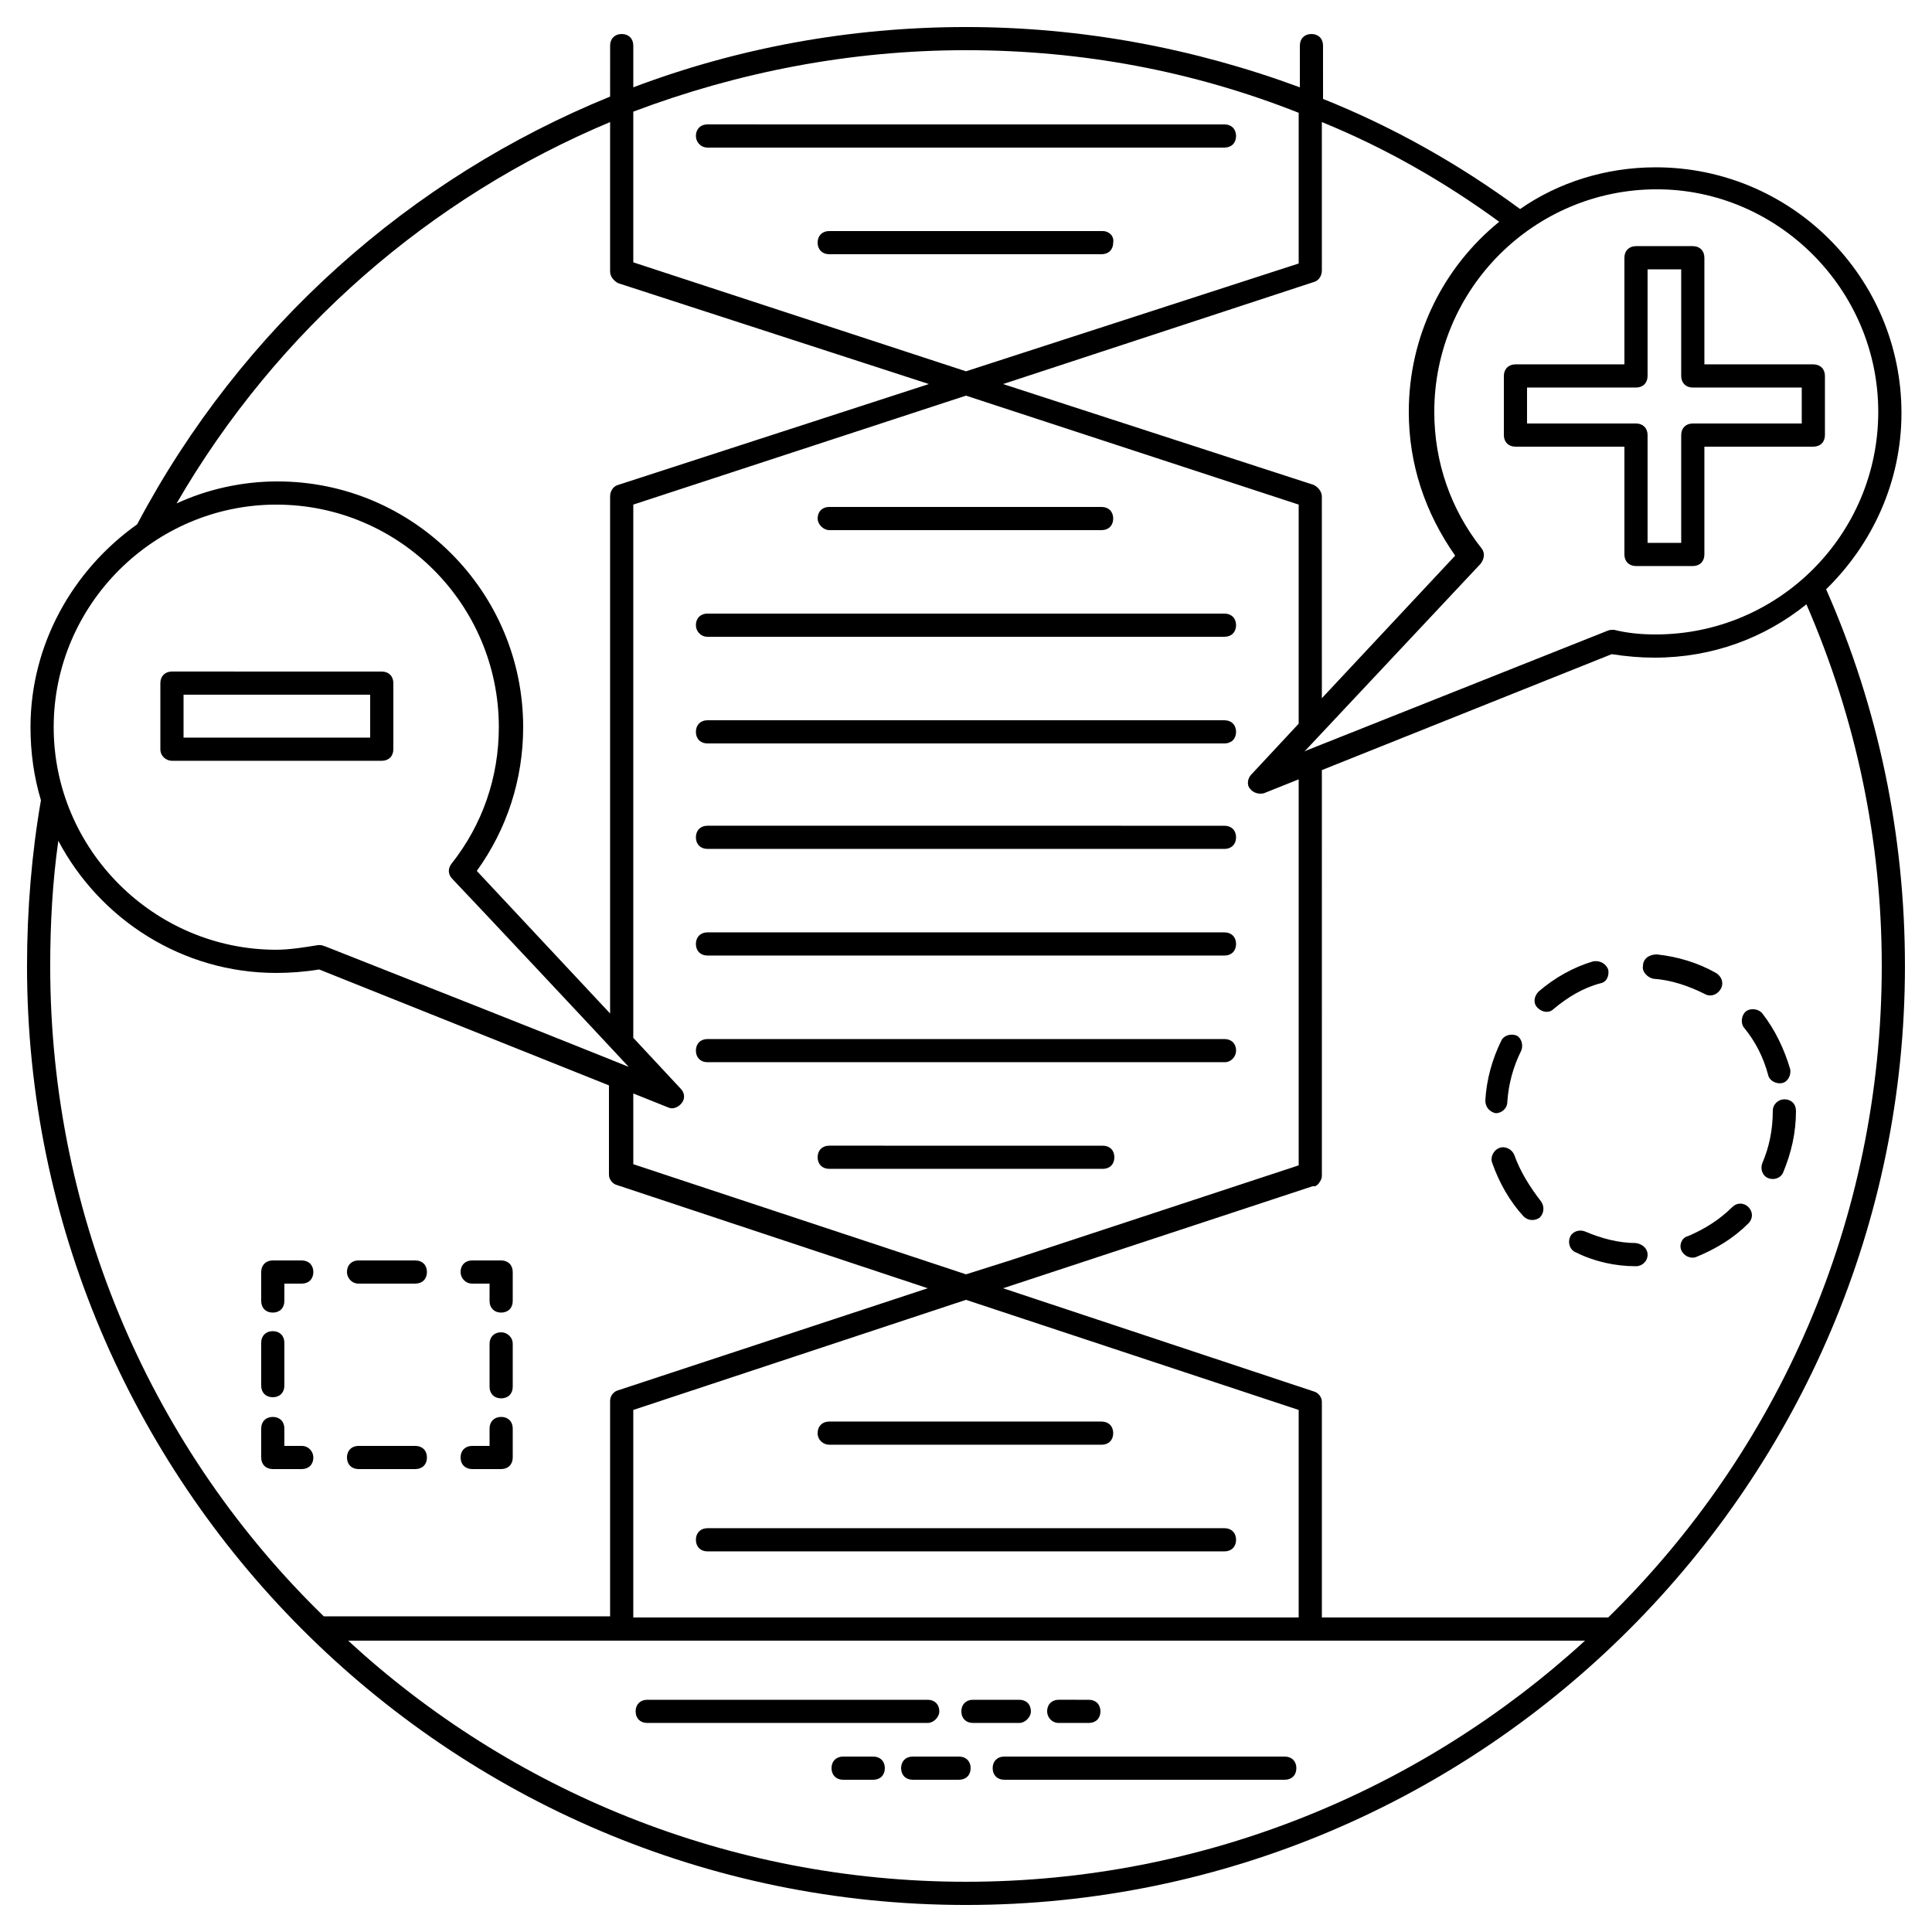 <?xml version="1.0" encoding="UTF-8"?>
<!-- Uploaded to: ICON Repo, www.iconrepo.com, Generator: ICON Repo Mixer Tools -->
<svg fill="#000000" width="800px" height="800px" version="1.1" viewBox="144 144 512 512" xmlns="http://www.w3.org/2000/svg">
 <g>
  <path d="m648.83 400c0-34.715-7.066-68.504-20.891-99.84 12.289-11.98 19.969-28.57 19.969-46.695 0-35.941-29.184-65.125-65.125-65.125-13.211 0-25.805 3.992-35.941 11.059-16.281-11.98-33.793-21.812-52.223-29.184l-0.004-14.133c0-1.844-1.23-3.07-3.07-3.07-1.844 0-3.07 1.23-3.07 3.07v11.059c-28.266-10.445-58.066-15.977-88.477-15.977-30.723 0-60.52 5.531-88.168 15.977v-11.059c0-1.844-1.23-3.07-3.07-3.07-1.844 0-3.07 1.23-3.07 3.07l-0.004 13.516c-52.84 21.504-97.691 61.133-125.34 113.36-16.895 11.984-28.262 31.645-28.262 53.762 0 6.758 0.922 13.211 2.766 19.355-2.457 14.129-3.688 29.184-3.688 43.93 0 136.7 111.21 248.83 248.83 248.83 137.32 0 248.84-112.13 248.84-248.83zm-6.144 0c0 67.586-27.648 128.72-72.5 172.65h-75.879v-57.141c0-1.23-0.922-2.457-2.152-2.766l-82.328-27.34 82.023-27.035h0.309 0.309c0.309 0 0.309-0.309 0.613-0.309 0.613-0.613 1.23-1.535 1.23-2.457l-0.004-107.52 76.801-30.719c3.992 0.613 7.68 0.922 11.367 0.922 15.359 0 29.184-5.223 40.242-14.133 13.211 30.414 19.969 62.668 19.969 95.848zm-330.86 172.64v-54.988l88.168-29.184 88.168 29.184v54.988zm0-138.86 9.215 3.688c1.23 0.613 2.766 0 3.688-1.23 0.922-1.23 0.613-2.766-0.309-3.688l-12.594-13.516v-141.31l88.168-28.875 88.168 28.875v58.062l-12.594 13.516c-0.922 0.922-1.23 2.766-0.309 3.688 0.922 1.23 2.457 1.535 3.688 1.23l9.215-3.688v102.3l-76.492 25.191-11.672 3.688-88.168-29.184zm329.93-180.63c0 32.562-26.418 58.984-58.984 58.984-3.688 0-7.371-0.309-11.059-1.23-0.613 0-1.23 0-1.844 0.309l-79.566 31.641-0.613 0.309 46.695-49.766c0.922-1.23 1.23-2.766 0.309-3.992-8.293-10.445-12.594-23.039-12.594-36.25 0-32.562 26.418-58.984 58.984-58.984 31.945 0 58.672 26.418 58.672 58.98zm-100.45-50.379c-14.746 11.98-23.961 30.105-23.961 50.383 0 13.824 4.301 26.727 12.289 38.094l-35.328 37.785-0.004-53.457c0-1.23-0.922-2.457-2.152-3.07l-82.328-26.727 82.332-27.035c1.23-0.309 2.152-1.535 2.152-3.07l-0.004-39.324c16.59 6.758 32.258 15.668 47.004 26.422zm-141.31-45.469c30.719 0 60.211 5.531 88.168 16.59v39.938l-88.168 28.57-88.168-28.875v-39.938c27.648-10.445 57.445-16.285 88.168-16.285zm-94.312 19.047v39.629c0 1.23 0.922 2.457 2.152 3.07l82.328 26.727-82.328 26.73c-1.23 0.309-2.152 1.535-2.152 3.07v137.01l-35.328-37.785c7.988-11.059 12.289-24.27 12.289-38.094 0-35.941-29.184-65.125-65.125-65.125-9.523 0-18.738 2.152-26.727 5.836 26.723-46.082 67.273-81.102 114.89-101.07zm-88.473 101.38c32.562 0 58.984 26.418 58.984 58.984 0 13.211-4.301 25.805-12.594 36.25-0.922 1.23-0.922 2.766 0.309 3.992 6.144 6.453 34.406 36.559 46.695 49.766-32.871-13.211-47.922-19.047-80.488-31.949-0.309 0-0.613-0.309-1.23-0.309h-0.613c-3.688 0.613-7.68 1.23-11.059 1.23-32.262 0-58.988-26.422-58.988-58.984s26.727-58.98 58.984-58.98zm-59.906 122.27c0-11.059 0.613-22.426 2.152-33.176 11.059 20.887 32.871 35.016 57.754 35.016 3.688 0 7.68-0.309 11.367-0.922l76.801 30.719v23.656c0 1.23 0.922 2.457 2.152 2.766l82.328 27.34-82.023 27.035c-1.23 0.309-2.152 1.535-2.152 2.766v57.141h-75.879c-44.852-43.625-72.5-104.76-72.5-172.34zm78.953 178.79h327.79c-43.32 39.629-101.07 63.898-164.05 63.898s-120.73-24.27-163.74-63.898z"/>
  <path d="m392.93 597.53c0-1.844-1.23-3.07-3.07-3.07h-74.344c-1.844 0-3.07 1.23-3.07 3.07 0 1.844 1.23 3.07 3.07 3.07h74.344c1.535 0.004 3.07-1.531 3.07-3.07z"/>
  <path d="m417.2 597.53c0-1.844-1.23-3.07-3.07-3.07h-12.289c-1.844 0-3.07 1.23-3.07 3.07 0 1.844 1.23 3.07 3.07 3.07h12.289c1.531 0.004 3.07-1.531 3.07-3.07z"/>
  <path d="m424.57 600.6h7.988c1.844 0 3.07-1.23 3.07-3.07 0-1.844-1.23-3.07-3.07-3.07l-7.988-0.004c-1.844 0-3.07 1.23-3.07 3.07 0 1.539 1.227 3.074 3.07 3.074z"/>
  <path d="m484.48 609.51h-74.344c-1.844 0-3.07 1.23-3.07 3.07 0 1.844 1.23 3.07 3.07 3.07h74.344c1.844 0 3.07-1.23 3.07-3.07s-1.23-3.07-3.07-3.07z"/>
  <path d="m398.16 609.51h-12.289c-1.844 0-3.07 1.23-3.07 3.07 0 1.844 1.23 3.07 3.07 3.07h12.289c1.844 0 3.07-1.23 3.07-3.07s-1.227-3.07-3.07-3.07z"/>
  <path d="m375.42 609.51h-7.988c-1.844 0-3.07 1.23-3.07 3.07 0 1.844 1.23 3.07 3.07 3.07l7.988 0.004c1.844 0 3.07-1.23 3.07-3.07 0.004-1.844-1.227-3.074-3.07-3.074z"/>
  <path d="m363.75 284.49h72.191c1.844 0 3.07-1.23 3.07-3.07 0-1.844-1.23-3.07-3.07-3.07l-72.191-0.004c-1.844 0-3.07 1.23-3.07 3.07-0.004 1.535 1.531 3.074 3.07 3.074z"/>
  <path d="m331.49 312.75h137.01c1.844 0 3.07-1.23 3.07-3.07 0-1.844-1.23-3.07-3.07-3.07l-137.01-0.004c-1.844 0-3.07 1.23-3.07 3.07 0 1.539 1.227 3.074 3.07 3.074z"/>
  <path d="m331.49 341.02h137.01c1.844 0 3.07-1.23 3.07-3.07 0-1.844-1.23-3.07-3.07-3.07l-137.01-0.004c-1.844 0-3.07 1.23-3.07 3.07 0 1.848 1.227 3.074 3.07 3.074z"/>
  <path d="m436.25 205.23h-72.5c-1.844 0-3.07 1.23-3.07 3.07 0 1.844 1.23 3.07 3.07 3.07h72.191c1.844 0 3.07-1.23 3.07-3.07 0.309-1.844-1.227-3.07-2.762-3.07z"/>
  <path d="m331.49 183.11h137.01c1.844 0 3.07-1.23 3.07-3.07 0-1.844-1.23-3.07-3.07-3.07l-137.01-0.004c-1.844 0-3.07 1.23-3.07 3.07 0 1.539 1.227 3.074 3.07 3.074z"/>
  <path d="m363.75 526.87h72.191c1.844 0 3.07-1.23 3.07-3.07 0-1.844-1.23-3.07-3.07-3.07l-72.191-0.004c-1.844 0-3.07 1.23-3.07 3.07-0.004 1.848 1.531 3.074 3.07 3.074z"/>
  <path d="m468.5 548.99h-137.01c-1.844 0-3.07 1.23-3.07 3.07 0 1.844 1.23 3.07 3.07 3.07h137.01c1.844 0 3.07-1.23 3.07-3.07 0.004-1.844-1.227-3.07-3.07-3.07z"/>
  <path d="m331.49 368.97h137.01c1.844 0 3.07-1.23 3.07-3.07 0-1.844-1.23-3.07-3.07-3.07l-137.01-0.004c-1.844 0-3.07 1.23-3.07 3.07 0 1.844 1.227 3.074 3.07 3.074z"/>
  <path d="m331.49 397.23h137.01c1.844 0 3.07-1.23 3.07-3.07 0-1.844-1.23-3.07-3.07-3.07l-137.01-0.004c-1.844 0-3.07 1.23-3.07 3.07 0 1.844 1.227 3.074 3.07 3.074z"/>
  <path d="m471.58 422.43c0-1.844-1.23-3.07-3.07-3.07l-137.02-0.004c-1.844 0-3.07 1.23-3.07 3.07 0 1.844 1.23 3.07 3.07 3.07h137.01c1.844 0.004 3.074-1.531 3.074-3.066z"/>
  <path d="m436.25 453.76c1.844 0 3.07-1.23 3.07-3.07 0-1.844-1.23-3.07-3.07-3.07l-72.5-0.004c-1.844 0-3.07 1.23-3.07 3.07 0 1.844 1.23 3.07 3.07 3.07z"/>
  <path d="m545.61 262.37h28.875v28.57c0 1.844 1.23 3.07 3.07 3.07h15.055c1.844 0 3.07-1.23 3.07-3.07v-28.57h28.875c1.844 0 3.07-1.23 3.07-3.07v-15.668c0-1.844-1.23-3.07-3.07-3.07h-28.875v-28.262c0-1.844-1.23-3.07-3.07-3.07h-15.055c-1.844 0-3.07 1.23-3.07 3.07v28.262h-28.875c-1.844 0-3.07 1.23-3.07 3.07v15.668c-0.004 1.844 1.227 3.07 3.07 3.07zm3.07-15.664h28.875c1.844 0 3.07-1.23 3.07-3.07v-28.262h8.91v28.262c0 1.844 1.23 3.07 3.07 3.07h28.875v9.523h-28.875c-1.844 0-3.07 1.23-3.07 3.07v28.57h-8.91v-28.57c0-1.844-1.23-3.07-3.07-3.07h-28.875z"/>
  <path d="m189.57 345.62h55.602c1.844 0 3.07-1.23 3.07-3.07v-17.512c0-1.844-1.23-3.07-3.07-3.07l-55.602-0.004c-1.844 0-3.07 1.23-3.07 3.07v17.512c-0.004 1.844 1.535 3.074 3.07 3.074zm3.07-17.512h49.461v11.367h-49.461z"/>
  <path d="m579.4 400c-0.309 1.535 1.23 3.07 2.766 3.379 4.609 0.309 9.215 1.844 13.516 3.992 1.535 0.922 3.379 0.309 4.301-1.23 0.922-1.535 0.309-3.379-1.23-4.301-4.914-2.766-10.137-4.301-15.668-4.914-2.144 0-3.684 1.23-3.684 3.074z"/>
  <path d="m589.54 475.26c0.613 1.535 2.457 2.457 3.992 1.844 5.223-2.152 9.832-4.914 13.824-8.91 1.23-1.23 1.23-3.07 0-4.301s-3.07-1.23-4.301 0c-3.379 3.379-7.371 5.836-11.672 7.68-1.539 0.309-2.461 2.152-1.844 3.688z"/>
  <path d="m613.81 438.4c0 4.914-0.922 9.523-2.766 13.824-0.613 1.535 0 3.379 1.535 3.992 1.535 0.613 3.379 0 3.992-1.535 2.152-5.223 3.379-10.445 3.379-16.281 0-1.844-1.23-3.07-3.07-3.07-1.531 0-3.07 1.227-3.07 3.07z"/>
  <path d="m612.58 428.88c0.309 1.535 2.152 2.457 3.688 2.152 1.535-0.309 2.457-2.152 2.152-3.688-1.535-5.223-3.992-10.445-7.371-14.746-0.922-1.23-3.07-1.535-4.301-0.613s-1.535 3.07-0.613 4.301c3.066 3.684 5.215 7.984 6.445 12.594z"/>
  <path d="m577.56 473.42c-4.609 0-9.215-1.23-13.516-3.07-1.535-0.613-3.379 0-3.992 1.535-0.613 1.535 0 3.379 1.535 3.992 4.914 2.457 10.445 3.688 15.973 3.688 1.535 0 3.07-1.23 3.07-3.07 0-1.535-1.23-2.766-3.07-3.074z"/>
  <path d="m570.19 400.92c-0.613-1.535-2.152-2.457-3.992-2.152-5.223 1.535-10.137 4.301-14.438 7.988-1.23 1.23-1.535 3.07-0.309 4.301 1.23 1.23 3.07 1.535 4.301 0.309 3.688-3.07 7.68-5.531 12.289-6.758 1.84-0.309 2.457-2.152 2.148-3.688z"/>
  <path d="m545.3 450.07c-0.613-1.535-2.457-2.457-3.992-1.844-1.535 0.613-2.457 2.457-1.844 3.992 1.844 5.223 4.609 10.137 8.293 14.133 1.23 1.23 3.07 1.23 4.301 0.309 1.23-1.23 1.23-3.07 0.309-4.301-3.074-3.992-5.531-7.984-7.066-12.289z"/>
  <path d="m543.46 435.94c0.309-4.609 1.535-9.215 3.688-13.516 0.613-1.535 0-3.379-1.23-3.992-1.535-0.613-3.379 0-3.992 1.23-2.457 4.914-3.992 10.445-4.301 15.973 0 1.844 1.23 3.07 2.766 3.379 1.535-0.004 3.07-1.23 3.07-3.074z"/>
  <path d="m269.13 533.32h7.68c1.844 0 3.07-1.23 3.07-3.07v-7.68c0-1.844-1.23-3.07-3.07-3.07-1.844 0-3.07 1.23-3.07 3.07v4.609h-4.609c-1.844 0-3.07 1.23-3.07 3.07-0.004 1.84 1.227 3.07 3.07 3.07z"/>
  <path d="m239.02 533.32h15.055c1.844 0 3.07-1.23 3.07-3.07 0-1.844-1.23-3.07-3.07-3.07h-15.055c-1.844 0-3.07 1.23-3.07 3.07s1.23 3.07 3.07 3.07z"/>
  <path d="m223.97 527.18h-4.609v-4.609c0-1.844-1.23-3.07-3.07-3.07-1.844 0-3.07 1.23-3.07 3.07v7.68c0 1.844 1.23 3.07 3.07 3.07h7.68c1.844 0 3.07-1.23 3.07-3.07 0-1.535-1.227-3.07-3.07-3.07z"/>
  <path d="m216.29 514.28c1.844 0 3.07-1.23 3.07-3.07v-11.367c0-1.844-1.23-3.07-3.07-3.07-1.844 0-3.07 1.23-3.07 3.07v11.367c-0.004 1.84 1.227 3.07 3.07 3.07z"/>
  <path d="m223.97 478.03h-7.68c-1.844 0-3.07 1.23-3.07 3.07v7.68c0 1.844 1.23 3.07 3.07 3.07 1.844 0 3.07-1.23 3.07-3.07v-4.609h4.609c1.844 0 3.07-1.23 3.07-3.07s-1.227-3.07-3.07-3.07z"/>
  <path d="m239.02 484.17h15.055c1.844 0 3.07-1.23 3.07-3.07 0-1.844-1.23-3.07-3.07-3.07h-15.055c-1.844 0-3.07 1.23-3.07 3.07 0 1.535 1.23 3.07 3.07 3.07z"/>
  <path d="m269.13 484.17h4.609v4.609c0 1.844 1.23 3.07 3.07 3.07 1.844 0 3.07-1.23 3.07-3.07v-7.68c0-1.844-1.23-3.07-3.07-3.07h-7.68c-1.844 0-3.07 1.23-3.07 3.07-0.004 1.535 1.227 3.07 3.07 3.07z"/>
  <path d="m276.81 497.07c-1.844 0-3.07 1.23-3.07 3.07v11.367c0 1.844 1.23 3.07 3.07 3.07 1.844 0 3.07-1.23 3.07-3.07v-11.367c0-1.84-1.535-3.07-3.07-3.07z"/>
 </g>
</svg>